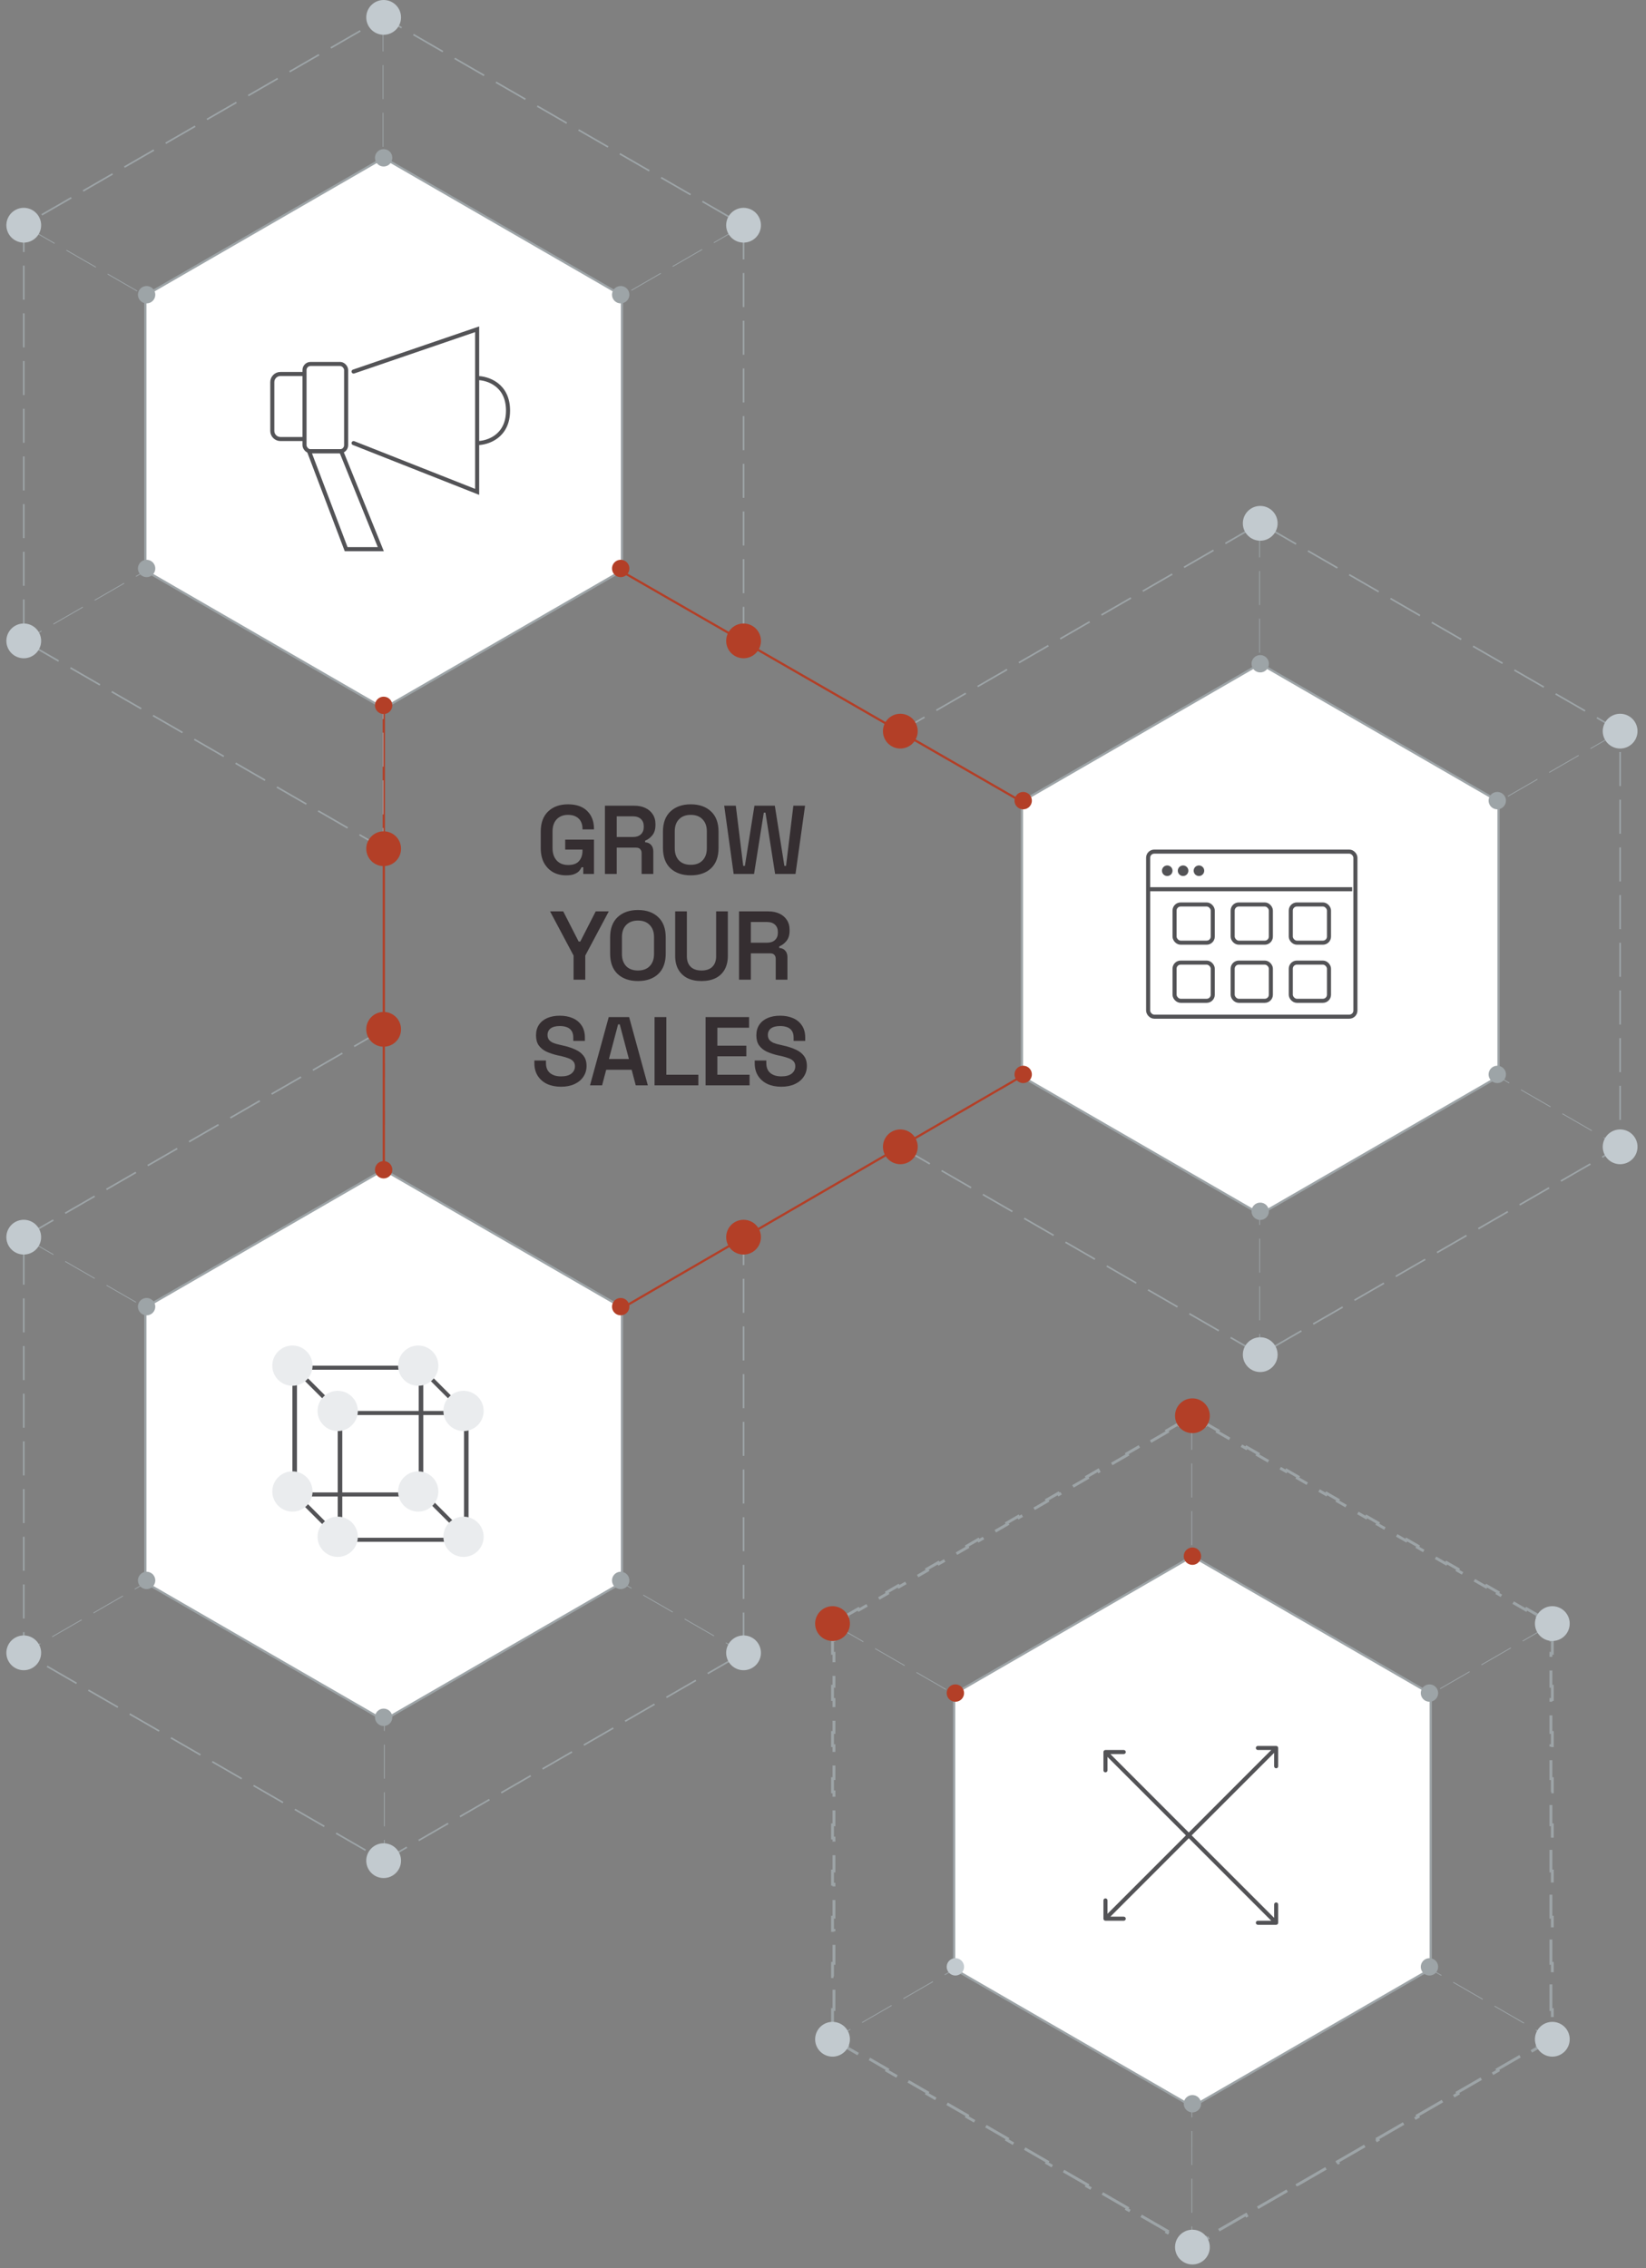 <?xml version="1.0" standalone="no"?>
<svg width="405" height="558" viewBox="0 0 405 558" fill="none" xmlns="http://www.w3.org/2000/svg">
<rect x="0" y="0" width="405" height="558" fill="#808080" stroke="none"/>
<path d="M94.398 253.217L5.843 304.344V406.598L94.398 457.725L182.952 406.598V304.344" stroke="#9DA4A7" stroke-width="0.4" stroke-dasharray="8.38 3.35"/>
<line y1="-0.1" x2="203.686" y2="-0.1" transform="matrix(-0.866 0.5 0.5 0.866 182.672 304.712)" stroke="#9DA4A7" stroke-width="0.2" stroke-dasharray="8.38 3.35"/>
<line x1="5.885" y1="304.446" x2="182.301" y2="406.258" stroke="#9DA4A7" stroke-width="0.2" stroke-dasharray="8.38 3.35"/>
<line y1="-0.1" x2="203.787" y2="-0.1" transform="matrix(-0 1 1 0 94.662 253.216)" stroke="#9DA4A7" stroke-width="0.2" stroke-dasharray="8.38 3.35"/>
<path d="M94.398 287.762L35.761 321.616V389.325L94.398 423.179L153.035 389.325V321.616L94.398 287.762Z" fill="white" stroke="#9DA4A7" stroke-width="0.55"/>
<circle r="4.277" transform="matrix(-1 0 0 1 94.396 253.215)" fill="#B33F27"/>
<circle r="4.277" transform="matrix(-1 0 0 1 94.396 457.723)" fill="#C2CACF"/>
<circle r="4.277" transform="matrix(-0.5 0.866 0.866 0.5 5.842 304.342)" fill="#C2CACF"/>
<circle r="4.277" transform="matrix(-0.5 0.866 0.866 0.5 182.949 406.596)" fill="#C2CACF"/>
<circle r="4.277" transform="matrix(0.5 0.866 0.866 -0.5 5.843 406.597)" fill="#C2CACF"/>
<circle r="4.277" transform="matrix(0.5 0.866 0.866 -0.5 182.952 304.343)" fill="#B33F27"/>
<circle r="2.138" transform="matrix(-1 0 0 1 94.398 287.761)" fill="#B33F27"/>
<circle r="2.138" transform="matrix(-1 0 0 1 94.398 422.457)" fill="#9DA4A7"/>
<circle r="2.138" transform="matrix(-0.5 0.866 0.866 0.5 36.072 321.435)" fill="#9DA4A7"/>
<circle r="2.138" transform="matrix(-0.5 0.866 0.866 0.5 152.723 388.783)" fill="#9DA4A7"/>
<circle r="2.138" transform="matrix(0.5 0.866 0.866 -0.5 36.071 388.783)" fill="#9DA4A7"/>
<circle r="2.138" transform="matrix(0.5 0.866 0.866 -0.5 152.722 321.435)" fill="#B33F27"/>
<line x1="94.442" y1="172" x2="94.442" y2="287.604" stroke="#B33F27" stroke-width="0.55"/>
<path d="M221.526 282.119L310.081 333.246L398.635 282.119V179.865L310.081 128.738L221.526 179.865" stroke="#9DA4A7" stroke-width="0.4" stroke-dasharray="8.38 3.35"/>
<line x1="221.857" y1="180.147" x2="398.273" y2="281.959" stroke="#9DA4A7" stroke-width="0.2" stroke-dasharray="8.38 3.35"/>
<line y1="-0.1" x2="203.686" y2="-0.1" transform="matrix(-0.866 0.5 0.5 0.866 398.645 180.054)" stroke="#9DA4A7" stroke-width="0.2" stroke-dasharray="8.38 3.35"/>
<line x1="309.916" y1="128.737" x2="309.944" y2="332.524" stroke="#9DA4A7" stroke-width="0.2" stroke-dasharray="8.38 3.35"/>
<path d="M310.08 163.282L368.718 197.137V264.845L310.08 298.7L251.443 264.845V197.137L310.08 163.282Z" fill="white" stroke="#9DA4A7" stroke-width="0.55"/>
<line x1="252.306" y1="264.238" x2="152.305" y2="322.238" stroke="#B33F27" stroke-width="0.55"/>
<circle cx="310.081" cy="128.737" r="4.277" fill="#C2CACF"/>
<circle cx="310.081" cy="333.245" r="4.277" fill="#C2CACF"/>
<circle cx="398.635" cy="179.864" r="4.277" transform="rotate(60 398.635 179.864)" fill="#C2CACF"/>
<circle cx="221.528" cy="282.118" r="4.277" transform="rotate(60 221.528 282.118)" fill="#B33F27"/>
<circle cx="398.635" cy="282.118" r="4.277" transform="rotate(120 398.635 282.118)" fill="#C2CACF"/>
<circle cx="221.526" cy="179.864" r="4.277" transform="rotate(120 221.526 179.864)" fill="#B33F27"/>
<circle cx="310.079" cy="163.282" r="2.138" fill="#9DA4A7"/>
<circle cx="310.079" cy="297.978" r="2.138" fill="#9DA4A7"/>
<circle cx="368.406" cy="196.956" r="2.138" transform="rotate(60 368.406 196.956)" fill="#9DA4A7"/>
<circle cx="251.756" cy="264.304" r="2.138" transform="rotate(60 251.756 264.304)" fill="#B33F27"/>
<circle cx="368.406" cy="264.305" r="2.138" transform="rotate(120 368.406 264.305)" fill="#9DA4A7"/>
<circle cx="251.757" cy="196.958" r="2.138" transform="rotate(120 251.757 196.958)" fill="#B33F27"/>
<path d="M289.883 350.307L287.072 351.93L287.247 352.233L280.219 356.291L280.044 355.988L277.232 357.611L277.407 357.914L270.379 361.972L270.204 361.669L267.393 363.292L267.568 363.595L260.54 367.653L260.365 367.349L257.554 368.973L257.729 369.276L250.7 373.333L250.525 373.03L247.714 374.653L247.889 374.956L240.861 379.014L240.686 378.711L237.875 380.334L238.05 380.637L231.022 384.695L230.847 384.392L228.035 386.015L228.21 386.318L221.182 390.376L221.007 390.073L218.196 391.696L218.371 391.999L211.343 396.056L211.168 395.753L208.357 397.376L208.532 397.68L205.193 399.607V403.463H204.843V406.709H205.193V414.825H204.843V418.071H205.193V426.186H204.843V429.432H205.193V437.548H204.843V440.794H205.193V448.909H204.843V452.155H205.193V460.271H204.843V463.517H205.193V471.632H204.843V474.878H205.193V482.994H204.843V486.24H205.193V494.355H204.843V497.602H205.193V501.457L208.532 503.385L208.357 503.688L211.168 505.311L211.343 505.008L218.371 509.066L218.196 509.369L221.007 510.992L221.182 510.689L228.21 514.746L228.035 515.05L230.847 516.673L231.022 516.37L238.05 520.427L237.875 520.73L240.686 522.353L240.861 522.05L247.889 526.108L247.714 526.411L250.525 528.034L250.7 527.731L257.729 531.789L257.554 532.092L260.365 533.715L260.54 533.412L267.568 537.47L267.393 537.773L270.204 539.396L270.379 539.093L277.407 543.15L277.232 543.453L280.044 545.077L280.219 544.773L287.247 548.831L287.072 549.134L289.883 550.757L290.058 550.454L293.397 552.382L296.736 550.454L296.911 550.757L299.722 549.134L299.547 548.831L306.575 544.773L306.75 545.077L309.562 543.453L309.387 543.15L316.415 539.093L316.59 539.396L319.401 537.773L319.226 537.47L326.254 533.412L326.429 533.715L329.241 532.092L329.066 531.789L336.094 527.731L336.269 528.034L339.08 526.411L338.905 526.108L345.933 522.05L346.108 522.353L348.919 520.73L348.744 520.427L355.772 516.37L355.947 516.673L358.759 515.05L358.584 514.746L365.612 510.689L365.787 510.992L368.598 509.369L368.423 509.066L375.451 505.008L375.626 505.311L378.437 503.688L378.262 503.385L381.602 501.457V497.602H381.952V494.355H381.602V486.24H381.952V482.994H381.602V474.878H381.952V471.632H381.602V463.517H381.952V460.271H381.602V452.155H381.952V448.909H381.602V440.794H381.952V437.548H381.602V429.432H381.952V426.186H381.602V418.071H381.952V414.825H381.602V406.709H381.952V403.463H381.602V399.607L378.262 397.68L378.437 397.376L375.626 395.753L375.451 396.056L368.423 391.999L368.598 391.696L365.787 390.073L365.612 390.376L358.584 386.318L358.759 386.015L355.947 384.392L355.772 384.695L348.744 380.637L348.919 380.334L346.108 378.711L345.933 379.014L338.905 374.956L339.08 374.653L336.269 373.03L336.094 373.333L329.066 369.276L329.241 368.973L326.429 367.349L326.254 367.653L319.226 363.595L319.401 363.292L316.59 361.669L316.415 361.972L309.387 357.914L309.562 357.611L306.75 355.988L306.575 356.291L299.547 352.233L299.722 351.93L296.911 350.307L296.736 350.61L293.397 348.682L290.058 350.61L289.883 350.307Z" stroke="#9DA4A7" stroke-width="0.7" stroke-dasharray="8.38 3.35"/>
<line x1="205.174" y1="399.687" x2="381.589" y2="501.499" stroke="#9DA4A7" stroke-width="0.2" stroke-dasharray="8.38 3.35"/>
<line y1="-0.1" x2="203.686" y2="-0.1" transform="matrix(-0.866 0.5 0.5 0.866 381.962 399.594)" stroke="#9DA4A7" stroke-width="0.2" stroke-dasharray="8.38 3.35"/>
<line x1="293.232" y1="348.277" x2="293.26" y2="552.064" stroke="#9DA4A7" stroke-width="0.2" stroke-dasharray="8.38 3.35"/>
<path d="M293.397 382.822L352.034 416.677V484.385L293.397 518.24L234.759 484.385V416.677L293.397 382.822Z" fill="white" stroke="#9DA4A7" stroke-width="0.55"/>
<circle cx="293.397" cy="348.277" r="4.277" fill="#B33F27"/>
<circle cx="293.397" cy="552.785" r="4.277" fill="#C2CACF"/>
<circle cx="381.951" cy="399.404" r="4.277" transform="rotate(60 381.951 399.404)" fill="#C2CACF"/>
<circle cx="204.844" cy="501.658" r="4.277" transform="rotate(60 204.844 501.658)" fill="#C2CACF"/>
<circle cx="381.951" cy="501.658" r="4.277" transform="rotate(120 381.951 501.658)" fill="#C2CACF"/>
<circle cx="204.842" cy="399.404" r="4.277" transform="rotate(120 204.842 399.404)" fill="#B33F27"/>
<circle cx="293.395" cy="382.822" r="2.138" fill="#B33F27"/>
<circle cx="293.395" cy="517.518" r="2.138" fill="#9DA4A7"/>
<circle cx="351.722" cy="416.496" r="2.138" transform="rotate(60 351.722 416.496)" fill="#9DA4A7"/>
<circle cx="235.072" cy="483.844" r="2.138" transform="rotate(60 235.072 483.844)" fill="#C2CACF"/>
<circle cx="351.722" cy="483.845" r="2.138" transform="rotate(120 351.722 483.845)" fill="#9DA4A7"/>
<circle cx="235.073" cy="416.498" r="2.138" transform="rotate(120 235.073 416.498)" fill="#B33F27"/>
<path d="M182.953 157.659V55.405L94.398 4.278L5.844 55.405V157.659L94.398 208.786" stroke="#9DA4A7" stroke-width="0.4" stroke-dasharray="8.38 3.35"/>
<line x1="6.174" y1="55.687" x2="182.59" y2="157.499" stroke="#9DA4A7" stroke-width="0.2" stroke-dasharray="8.38 3.35"/>
<line y1="-0.1" x2="203.686" y2="-0.1" transform="matrix(-0.866 0.5 0.5 0.866 182.963 55.594)" stroke="#9DA4A7" stroke-width="0.2" stroke-dasharray="8.38 3.35"/>
<line x1="94.234" y1="4.277" x2="94.262" y2="208.064" stroke="#9DA4A7" stroke-width="0.2" stroke-dasharray="8.38 3.35"/>
<path d="M94.398 38.822L153.036 72.677V140.385L94.398 174.24L35.761 140.385V72.677L94.398 38.822Z" fill="white" stroke="#9DA4A7" stroke-width="0.55"/>
<line x1="153.304" y1="140.762" x2="249.843" y2="196.321" stroke="#B33F27" stroke-width="0.55"/>
<circle cx="94.398" cy="4.277" r="4.277" fill="#C2CACF"/>
<circle cx="94.398" cy="208.785" r="4.277" fill="#B33F27"/>
<circle cx="182.952" cy="55.404" r="4.277" transform="rotate(60 182.952 55.404)" fill="#C2CACF"/>
<circle cx="5.845" cy="157.658" r="4.277" transform="rotate(60 5.845 157.658)" fill="#C2CACF"/>
<circle cx="182.954" cy="157.658" r="4.277" transform="rotate(120 182.954 157.658)" fill="#B33F27"/>
<circle cx="5.845" cy="55.404" r="4.277" transform="rotate(120 5.845 55.404)" fill="#C2CACF"/>
<circle cx="94.396" cy="38.822" r="2.138" fill="#9DA4A7"/>
<circle cx="94.396" cy="173.518" r="2.138" fill="#B33F27"/>
<circle cx="152.721" cy="72.496" r="2.138" transform="rotate(60 152.721 72.496)" fill="#9DA4A7"/>
<circle cx="36.072" cy="139.844" r="2.138" transform="rotate(60 36.072 139.844)" fill="#9DA4A7"/>
<circle cx="152.723" cy="139.845" r="2.138" transform="rotate(120 152.723 139.845)" fill="#B33F27"/>
<circle cx="36.074" cy="72.498" r="2.138" transform="rotate(120 36.074 72.498)" fill="#9DA4A7"/>
<path d="M139.288 215.336C138.104 215.336 137.04 215.08 136.096 214.568C135.168 214.04 134.424 213.28 133.864 212.288C133.32 211.28 133.048 210.048 133.048 208.592V204.608C133.048 202.432 133.656 200.768 134.872 199.616C136.088 198.448 137.72 197.864 139.768 197.864C141.816 197.864 143.392 198.416 144.496 199.52C145.6 200.608 146.152 202.08 146.152 203.936V204.032H143.32V203.84C143.32 203.2 143.192 202.624 142.936 202.112C142.68 201.6 142.288 201.2 141.76 200.912C141.232 200.608 140.568 200.456 139.768 200.456C138.584 200.456 137.648 200.824 136.96 201.56C136.288 202.28 135.952 203.28 135.952 204.56V208.64C135.952 209.904 136.288 210.912 136.96 211.664C137.648 212.416 138.6 212.792 139.816 212.792C141.032 212.792 141.92 212.464 142.48 211.808C143.04 211.152 143.32 210.312 143.32 209.288V209H139.072V206.552H146.152V215H143.512V213.344H143.104C142.976 213.632 142.776 213.936 142.504 214.256C142.232 214.56 141.84 214.816 141.328 215.024C140.832 215.232 140.152 215.336 139.288 215.336ZM148.843 215V198.2H156.019C157.075 198.2 157.995 198.384 158.779 198.752C159.563 199.12 160.171 199.64 160.603 200.312C161.051 200.968 161.275 201.76 161.275 202.688V202.952C161.275 203.992 161.027 204.824 160.531 205.448C160.035 206.072 159.435 206.528 158.731 206.816V207.2C159.355 207.232 159.843 207.448 160.195 207.848C160.563 208.248 160.747 208.784 160.747 209.456V215H157.867V209.864C157.867 209.464 157.755 209.144 157.531 208.904C157.323 208.648 156.979 208.52 156.499 208.52H151.747V215H148.843ZM151.747 205.904H155.731C156.563 205.904 157.211 205.688 157.675 205.256C158.155 204.808 158.395 204.216 158.395 203.48V203.264C158.395 202.512 158.163 201.92 157.699 201.488C157.235 201.04 156.579 200.816 155.731 200.816H151.747V205.904ZM169.959 215.336C167.879 215.336 166.215 214.76 164.967 213.608C163.735 212.44 163.119 210.768 163.119 208.592V204.608C163.119 202.432 163.735 200.768 164.967 199.616C166.215 198.448 167.879 197.864 169.959 197.864C172.055 197.864 173.719 198.448 174.951 199.616C176.183 200.768 176.799 202.432 176.799 204.608V208.592C176.799 210.768 176.183 212.44 174.951 213.608C173.719 214.76 172.055 215.336 169.959 215.336ZM169.959 212.744C171.207 212.744 172.175 212.384 172.863 211.664C173.567 210.928 173.919 209.936 173.919 208.688V204.512C173.919 203.264 173.567 202.28 172.863 201.56C172.175 200.824 171.207 200.456 169.959 200.456C168.727 200.456 167.759 200.824 167.055 201.56C166.367 202.28 166.023 203.264 166.023 204.512V208.688C166.023 209.936 166.367 210.928 167.055 211.664C167.759 212.384 168.727 212.744 169.959 212.744ZM180.518 215L178.19 198.2H181.046L182.87 213.008H183.278L185.63 198.2H190.646L192.998 213.008H193.406L195.206 198.2H198.086L195.734 215H190.718L188.342 199.904H187.934L185.534 215H180.518ZM141.128 241V235.072L135.344 224.2H138.584L142.376 231.616H142.784L146.576 224.2H149.792L144.008 235.072V241H141.128ZM156.963 241.336C154.883 241.336 153.219 240.76 151.971 239.608C150.739 238.44 150.123 236.768 150.123 234.592V230.608C150.123 228.432 150.739 226.768 151.971 225.616C153.219 224.448 154.883 223.864 156.963 223.864C159.059 223.864 160.723 224.448 161.955 225.616C163.187 226.768 163.803 228.432 163.803 230.608V234.592C163.803 236.768 163.187 238.44 161.955 239.608C160.723 240.76 159.059 241.336 156.963 241.336ZM156.963 238.744C158.211 238.744 159.179 238.384 159.867 237.664C160.571 236.928 160.923 235.936 160.923 234.688V230.512C160.923 229.264 160.571 228.28 159.867 227.56C159.179 226.824 158.211 226.456 156.963 226.456C155.731 226.456 154.763 226.824 154.059 227.56C153.371 228.28 153.027 229.264 153.027 230.512V234.688C153.027 235.936 153.371 236.928 154.059 237.664C154.763 238.384 155.731 238.744 156.963 238.744ZM172.606 241.336C171.262 241.336 170.102 241.096 169.126 240.616C168.166 240.12 167.422 239.408 166.894 238.48C166.382 237.552 166.126 236.448 166.126 235.168V224.2H169.006V235.24C169.006 236.36 169.318 237.224 169.942 237.832C170.566 238.44 171.454 238.744 172.606 238.744C173.774 238.744 174.662 238.44 175.27 237.832C175.894 237.224 176.206 236.36 176.206 235.24V224.2H179.086V235.168C179.086 236.448 178.83 237.552 178.318 238.48C177.806 239.408 177.062 240.12 176.086 240.616C175.11 241.096 173.95 241.336 172.606 241.336ZM181.844 241V224.2H189.02C190.076 224.2 190.996 224.384 191.78 224.752C192.564 225.12 193.172 225.64 193.604 226.312C194.052 226.968 194.276 227.76 194.276 228.688V228.952C194.276 229.992 194.028 230.824 193.532 231.448C193.036 232.072 192.436 232.528 191.732 232.816V233.2C192.356 233.232 192.844 233.448 193.196 233.848C193.564 234.248 193.748 234.784 193.748 235.456V241H190.868V235.864C190.868 235.464 190.756 235.144 190.532 234.904C190.324 234.648 189.98 234.52 189.5 234.52H184.748V241H181.844ZM184.748 231.904H188.732C189.564 231.904 190.212 231.688 190.676 231.256C191.156 230.808 191.396 230.216 191.396 229.48V229.264C191.396 228.512 191.164 227.92 190.7 227.488C190.236 227.04 189.58 226.816 188.732 226.816H184.748V231.904ZM138.033 267.336C136.753 267.336 135.617 267.112 134.625 266.664C133.649 266.2 132.881 265.536 132.321 264.672C131.761 263.808 131.481 262.752 131.481 261.504V260.88H134.337V261.504C134.337 262.608 134.673 263.432 135.345 263.976C136.017 264.52 136.913 264.792 138.033 264.792C139.169 264.792 140.025 264.56 140.601 264.096C141.177 263.632 141.465 263.032 141.465 262.296C141.465 261.8 141.329 261.4 141.057 261.096C140.785 260.776 140.385 260.52 139.857 260.328C139.345 260.136 138.721 259.952 137.985 259.776L137.265 259.632C136.161 259.376 135.201 259.056 134.385 258.672C133.585 258.272 132.969 257.76 132.537 257.136C132.105 256.512 131.889 255.696 131.889 254.688C131.889 253.68 132.129 252.816 132.609 252.096C133.089 251.376 133.769 250.824 134.649 250.44C135.529 250.056 136.561 249.864 137.745 249.864C138.929 249.864 139.985 250.064 140.913 250.464C141.841 250.864 142.569 251.464 143.097 252.264C143.641 253.064 143.913 254.064 143.913 255.264V256.056H141.057V255.264C141.057 254.576 140.921 254.024 140.649 253.608C140.377 253.192 139.993 252.888 139.497 252.696C139.001 252.504 138.417 252.408 137.745 252.408C136.753 252.408 136.001 252.6 135.489 252.984C134.977 253.368 134.721 253.912 134.721 254.616C134.721 255.064 134.833 255.448 135.057 255.768C135.297 256.072 135.641 256.328 136.089 256.536C136.553 256.728 137.129 256.896 137.817 257.04L138.537 257.208C139.689 257.464 140.697 257.792 141.561 258.192C142.425 258.576 143.097 259.088 143.577 259.728C144.073 260.368 144.321 261.2 144.321 262.224C144.321 263.232 144.057 264.12 143.529 264.888C143.017 265.656 142.289 266.256 141.345 266.688C140.417 267.12 139.313 267.336 138.033 267.336ZM145.171 267L149.779 250.2H154.795L159.403 267H156.427L155.419 263.16H149.155L148.147 267H145.171ZM149.827 260.52H154.747L152.491 252H152.083L149.827 260.52ZM161.054 267V250.2H163.958V264.384H171.83V267H161.054ZM173.606 267V250.2H184.31V252.816H176.51V257.232H183.638V259.848H176.51V264.384H184.43V267H173.606ZM192.246 267.336C190.966 267.336 189.83 267.112 188.838 266.664C187.862 266.2 187.094 265.536 186.534 264.672C185.974 263.808 185.694 262.752 185.694 261.504V260.88H188.55V261.504C188.55 262.608 188.886 263.432 189.558 263.976C190.23 264.52 191.126 264.792 192.246 264.792C193.382 264.792 194.238 264.56 194.814 264.096C195.39 263.632 195.678 263.032 195.678 262.296C195.678 261.8 195.542 261.4 195.27 261.096C194.998 260.776 194.598 260.52 194.07 260.328C193.558 260.136 192.934 259.952 192.198 259.776L191.478 259.632C190.374 259.376 189.414 259.056 188.598 258.672C187.798 258.272 187.182 257.76 186.75 257.136C186.318 256.512 186.102 255.696 186.102 254.688C186.102 253.68 186.342 252.816 186.822 252.096C187.302 251.376 187.982 250.824 188.862 250.44C189.742 250.056 190.774 249.864 191.958 249.864C193.142 249.864 194.198 250.064 195.126 250.464C196.054 250.864 196.782 251.464 197.31 252.264C197.854 253.064 198.126 254.064 198.126 255.264V256.056H195.27V255.264C195.27 254.576 195.134 254.024 194.862 253.608C194.59 253.192 194.206 252.888 193.71 252.696C193.214 252.504 192.63 252.408 191.958 252.408C190.966 252.408 190.214 252.6 189.702 252.984C189.19 253.368 188.934 253.912 188.934 254.616C188.934 255.064 189.046 255.448 189.27 255.768C189.51 256.072 189.854 256.328 190.302 256.536C190.766 256.728 191.342 256.896 192.03 257.04L192.75 257.208C193.902 257.464 194.91 257.792 195.774 258.192C196.638 258.576 197.31 259.088 197.79 259.728C198.286 260.368 198.534 261.2 198.534 262.224C198.534 263.232 198.27 264.12 197.742 264.888C197.23 265.656 196.502 266.256 195.558 266.688C194.63 267.12 193.526 267.336 192.246 267.336Z" fill="#352E31"/>
<path d="M272 430.5C271.724 430.5 271.5 430.724 271.5 431V435.5C271.5 435.776 271.724 436 272 436C272.276 436 272.5 435.776 272.5 435.5V431.5H276.5C276.776 431.5 277 431.276 277 431C277 430.724 276.776 430.5 276.5 430.5H272ZM314 473.5C314.276 473.5 314.5 473.276 314.5 473V468.5C314.5 468.224 314.276 468 314 468C313.724 468 313.5 468.224 313.5 468.5V472.5H309.5C309.224 472.5 309 472.724 309 473C309 473.276 309.224 473.5 309.5 473.5H314ZM271.646 431.354L313.646 473.354L314.354 472.646L272.354 430.646L271.646 431.354Z" fill="#535356"/>
<path d="M271.5 472C271.5 472.276 271.724 472.5 272 472.5L276.5 472.5C276.776 472.5 277 472.276 277 472C277 471.724 276.776 471.5 276.5 471.5L272.5 471.5L272.5 467.5C272.5 467.224 272.276 467 272 467C271.724 467 271.5 467.224 271.5 467.5L271.5 472ZM314.5 430C314.5 429.724 314.276 429.5 314 429.5L309.5 429.5C309.224 429.5 309 429.724 309 430C309 430.276 309.224 430.5 309.5 430.5L313.5 430.5L313.5 434.5C313.5 434.776 313.724 435 314 435C314.276 435 314.5 434.776 314.5 434.5L314.5 430ZM272.354 472.354L314.354 430.354L313.646 429.646L271.646 471.646L272.354 472.354Z" fill="#535356"/>
<path d="M85.168 135.091L76.03 111H83.95L93.697 135.091H85.168Z" stroke="#535356"/>
<rect x="74.924" y="89.53" width="10.242" height="21.485" rx="1.5" stroke="#535356"/>
<path d="M87 91.4L117.4 81V93M87 109L117.4 121V109M117.4 93C119.933 93 125 94.6 125 101C125 107.4 119.933 109 117.4 109M117.4 93V109" stroke="#535356" stroke-linecap="round"/>
<path d="M75 92H69C67.895 92 67 92.895 67 94V106C67 107.105 67.895 108 69 108H75" stroke="#535356"/>
<rect x="83.595" y="347.596" width="31.191" height="31.191" stroke="#535356"/>
<rect x="72.452" y="336.452" width="31.191" height="31.191" stroke="#535356"/>
<path d="M103.524 336.571L114.667 347.714V378.047L103.524 366.905V336.571Z" stroke="#535356"/>
<path d="M83.714 347.714L72.571 336.571V367.524L83.714 378.667V347.714Z" stroke="#535356"/>
<circle cx="71.952" cy="335.952" r="4.952" fill="#EAECEE"/>
<circle cx="71.952" cy="366.905" r="4.952" fill="#EAECEE"/>
<circle cx="102.905" cy="366.905" r="4.952" fill="#EAECEE"/>
<circle cx="83.095" cy="347.095" r="4.952" fill="#EAECEE"/>
<circle cx="114.048" cy="347.095" r="4.952" fill="#EAECEE"/>
<circle cx="114.048" cy="378.048" r="4.952" fill="#EAECEE"/>
<circle cx="83.095" cy="378.048" r="4.952" fill="#EAECEE"/>
<circle cx="102.905" cy="335.952" r="4.952" fill="#EAECEE"/>
<rect x="282.5" y="209.5" width="51" height="40.6" rx="1.5" stroke="#535356"/>
<path d="M282.65 218.75H332.7" stroke="#535356"/>
<rect x="289" y="222.5" width="9.4" height="9.4" rx="1.5" stroke="#535356"/>
<rect x="289" y="236.8" width="9.4" height="9.4" rx="1.5" stroke="#535356"/>
<rect x="303.3" y="222.5" width="9.4" height="9.4" rx="1.5" stroke="#535356"/>
<rect x="303.3" y="236.8" width="9.4" height="9.4" rx="1.5" stroke="#535356"/>
<rect x="317.6" y="222.5" width="9.4" height="9.4" rx="1.5" stroke="#535356"/>
<rect x="317.6" y="236.8" width="9.4" height="9.4" rx="1.5" stroke="#535356"/>
<circle cx="287.2" cy="214.2" r="1.3" fill="#535356"/>
<circle cx="291.1" cy="214.2" r="1.3" fill="#535356"/>
<circle cx="295" cy="214.2" r="1.3" fill="#535356"/>
</svg>
